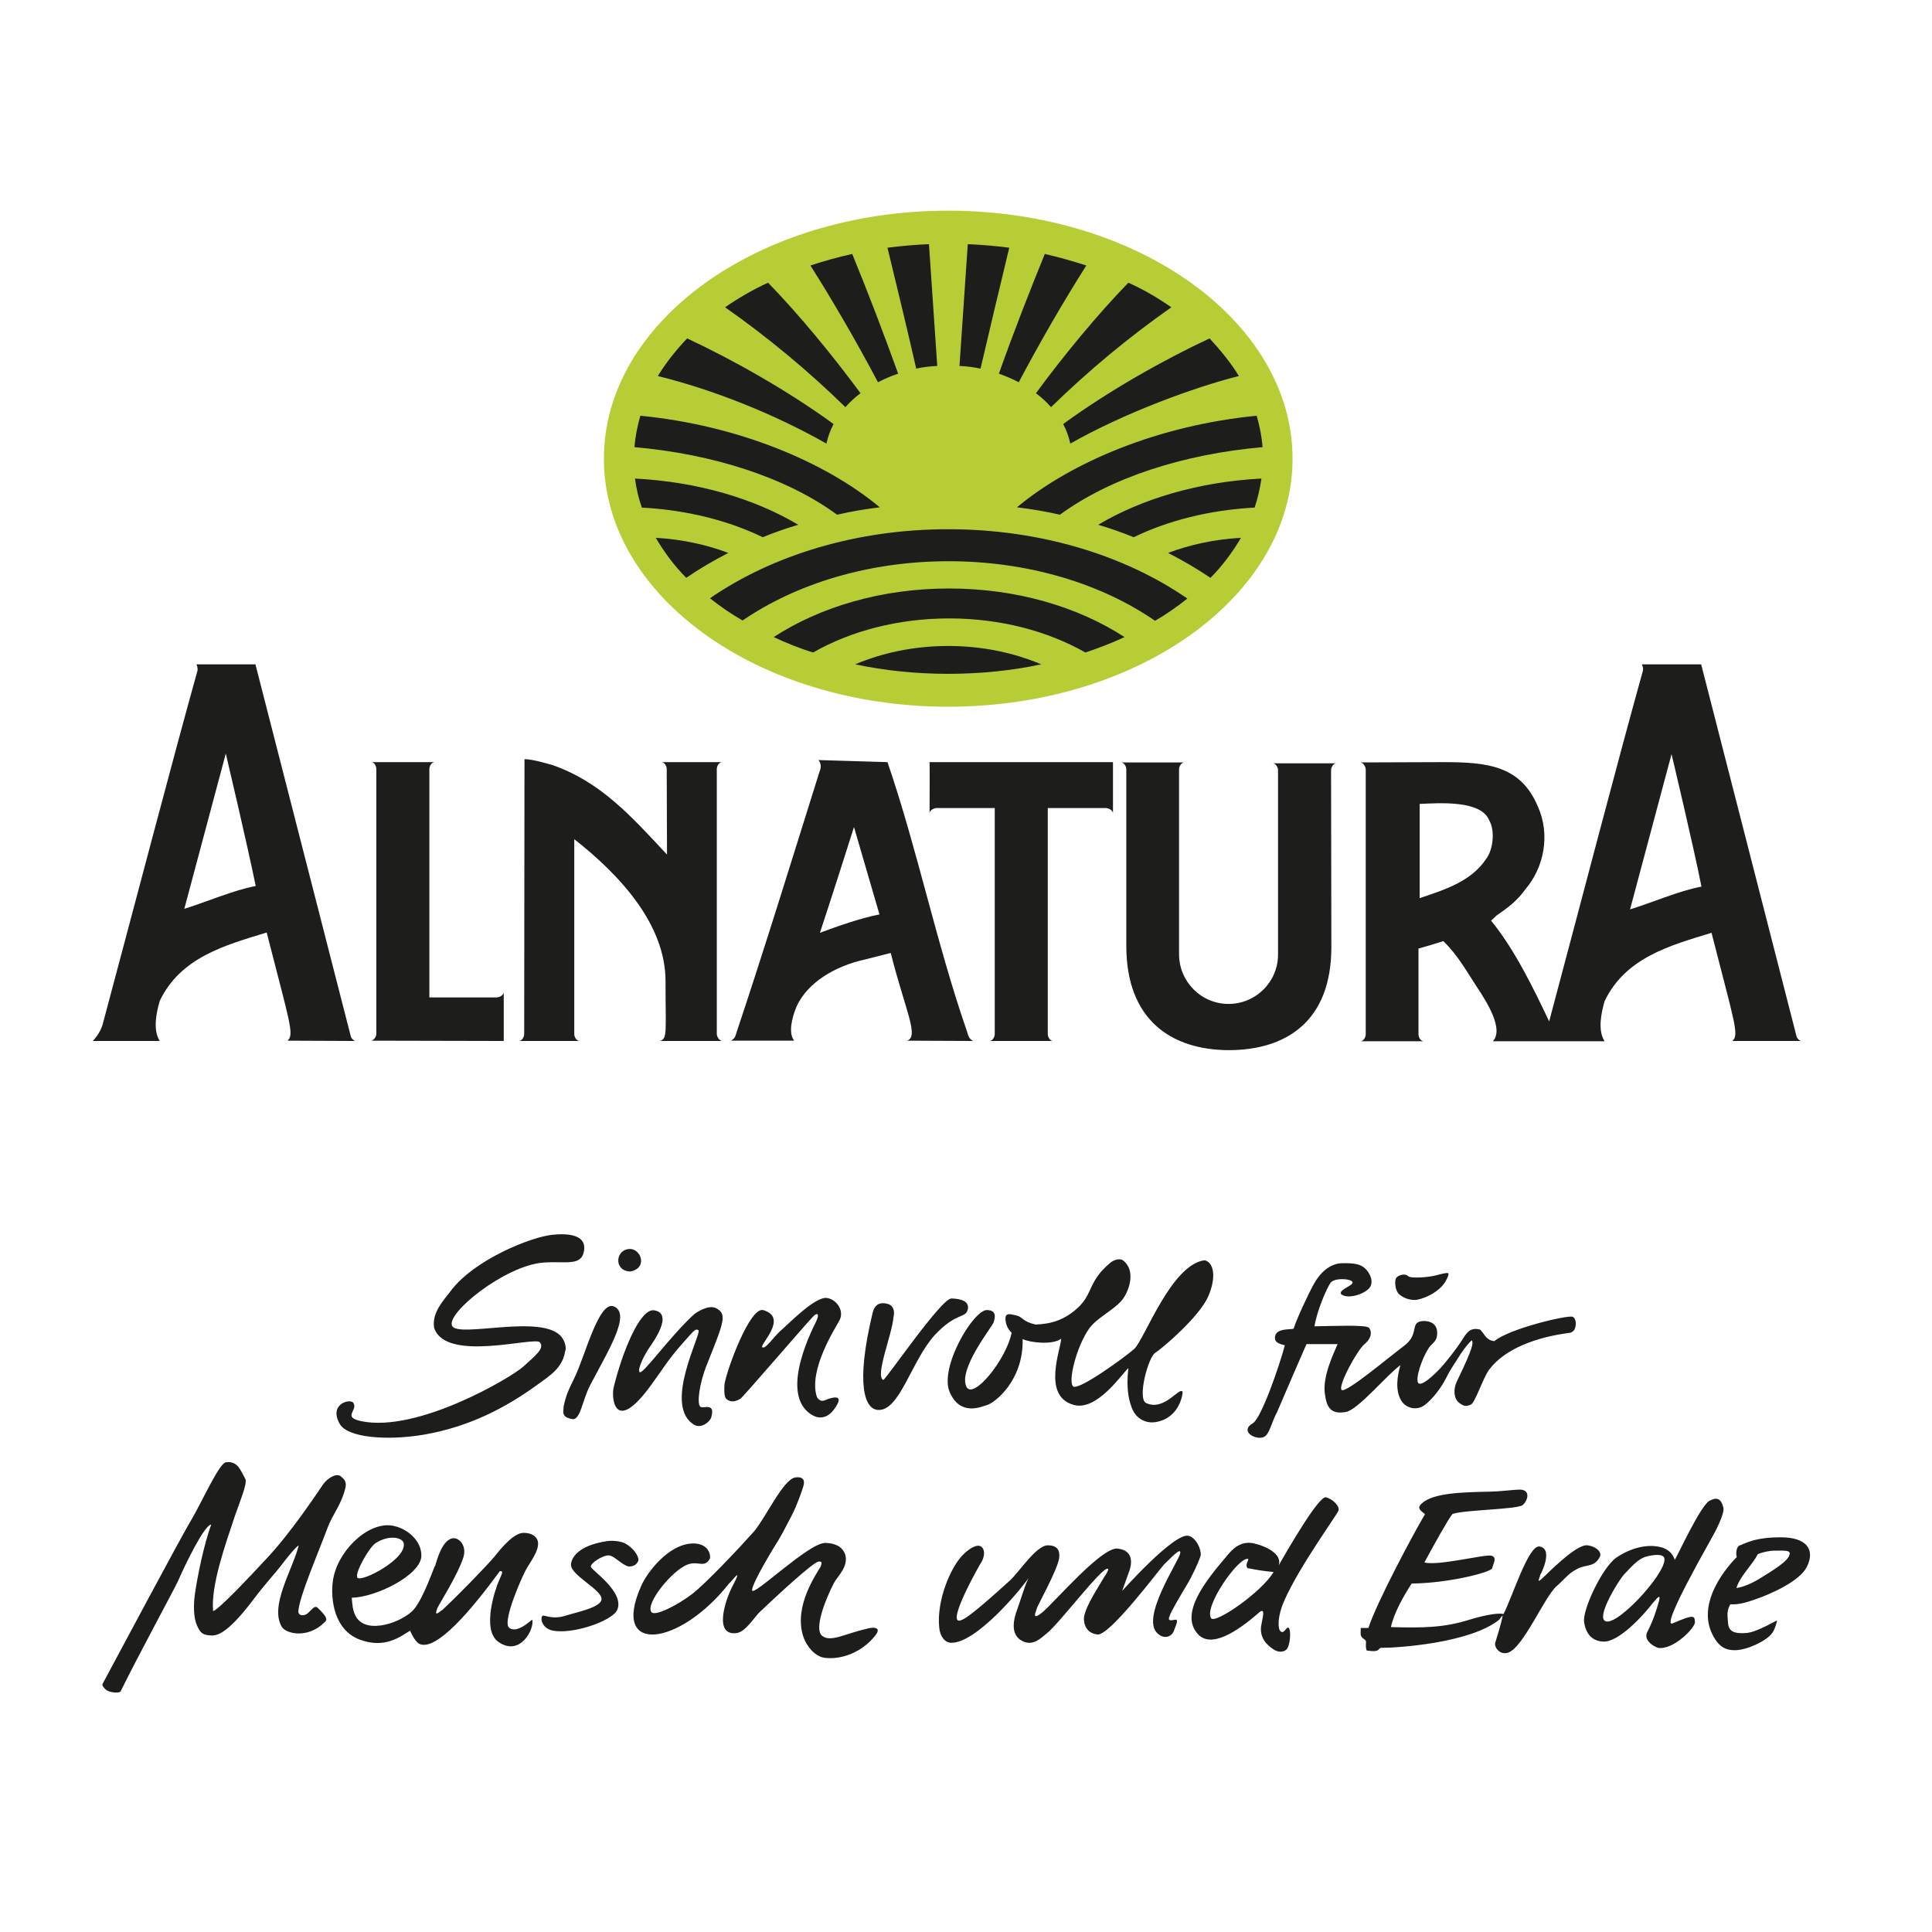 <?xml version="1.0" encoding="UTF-8"?> <svg xmlns="http://www.w3.org/2000/svg" xmlns:xlink="http://www.w3.org/1999/xlink" version="1.1" id="layer" x="0px" y="0px" viewBox="-153 -46 652 652" style="enable-background:new -153 -46 652 652;" xml:space="preserve"> <style type="text/css"> .st0{fill:#1D1D1B;} .st1{fill:#B6CD35;} </style> <path class="st0" d="M454.7,305.3c-0.8-0.4-1.2-0.9-1.4-1.5c-9.4-36.7-32.2-125.6-32.2-125.6h-20c0.4,1,0.5,1.7,0.3,2.3 c-8.4,30.1-21.1,78.9-31.6,118.2c-5.1-10.8-11.7-24.4-19.6-34l1.8-1.7c3.9-2.7,7-5,9.7-8.8c6.3-7.3,8.6-18.4,4.3-28 c-5.8-13.8-16.9-15-32-15l-28,0.1c1,0,1.9,1.4,1.9,2.4v89.4c0,1-0.8,2.3-1.8,2.3h21.4c-1,0-1.8-1.3-1.8-2.3l0-29 c3.3-0.9,4.6-1.3,8.4-2.5c4.7,4.6,7.3,9.3,11.2,15.3c3.8,5.7,9.2,14.5,5.5,18.5h37.7c-2.4-3.8-1.1-9.6,0-13.5 c7-14.7,22-18.8,36.1-23.1c7.6,29.9,9.5,34.6,7,36.5L454.7,305.3L454.7,305.3z M348.5,243.9c-5.1,7.7-14.4,10.5-22.4,13.2v-31.8 c6.8-0.3,20.8-1.3,23.5,5.6C351.6,234.4,350.9,240.8,348.5,243.9L348.5,243.9z M421.2,253.2c-7.8,1.5-16.6,5.4-24.1,7.7l14-52.4 C411.1,208.5,418.5,239.5,421.2,253.2z M-33.2,305.3c-0.8-0.4-1.2-0.9-1.4-1.5c-9.4-36.7-32.2-125.6-32.2-125.6h-19.9 c0.4,1,0.5,1.7,0.3,2.3c-8.4,30.1-21.4,79.8-31.9,119c-0.9,3.4-3.4,5.8-3.4,5.8h22.6c-2.4-3.8-1.1-9.6,0-13.5 c7-14.7,22-18.8,36.1-23.1c7.6,29.9,9.5,34.6,7,36.5L-33.2,305.3L-33.2,305.3z M-66.7,253c-7.8,1.5-16.6,5.4-24.1,7.7l14-52.4 C-76.8,208.3-69.5,239.2-66.7,253L-66.7,253z M175.4,305.3c-1.6-0.8-1.6-1.9-2.2-3.6c-10.3-29.8-16.7-61.4-26.7-90.5l-23.3-0.7 c0.9,1.1,1,2.5,0.4,3.8c-9.1,29-18.6,59.9-28.1,88.3c-0.3,1-0.4,1.8-1.8,2.6h21.3c-2-2.6-0.8-7.6,0.8-11.5 c3.8-8.3,13.2-13.7,23.1-15.9c3.1-0.8,5.7-1.4,8.7-2.2c4.9,19.4,9.7,28.2,5.5,29.6L175.4,305.3L175.4,305.3z M143.8,262.6 c-6.3,1.2-14.2,4-20.1,6.2c3.9-11.7,11.5-35.7,11.5-35.7L143.8,262.6L143.8,262.6z M17,305.3c0,0,0-16.5,0-16.5c0,1-1.4,1.8-2.4,1.8 H-8.1v-77.1c0-1,0.8-2.3,1.8-2.3h-21.4c1,0,1.7,1.3,1.7,2.3v89.4c0,1-0.9,2.3-1.9,2.3L17,305.3 M24,210.2c2.8,0,8,1.6,9.5,2 c16.2,5.7,26.4,17.1,38.6,30.2L72,213.5c0-1-0.8-2.3-1.8-2.3h20.5c-1,0-1.8,1.3-1.8,2.3v89.4c0,1,0.9,2.4,1.9,2.4l-21.1,0 c2.6-0.8,1.9-2.8,1.9-20.2c0-19.2-15.5-35.9-30.8-47.9V303c0,1,0.8,2.3,1.8,2.3H22.1c1,0,1.8-1.3,1.8-2.3L24,210.2 M222.6,211.2 c0,0,0,17.3,0,17.3c0-1-1.4-1.8-2.4-1.8l-19.6,0l0,76.3c0,1,0.8,2.3,1.7,2.3h-21.4c1,0,1.8-1.3,1.8-2.3v-76.3l-19.6,0 c-1,0-2.4,0.8-2.4,1.8c0,0,0.1-17.3,0-17.3C160.8,211.2,222.6,211.2,222.6,211.2z M227.1,273.2l0-59.6c0-1-0.8-2.3-1.8-2.3h21.4 c-1,0-1.8,1.3-1.8,2.3c0,0.7,0,40.9,0,62.4c0,9.3,7.5,16.8,16.7,16.8c0,0,0,0,0,0c9.3,0,16.8-7.6,16.7-16.8c0,0,0,0,0,0v-62.1 c0-1-0.8-2.3-1.8-2.3H298c-1,0-1.8,1.3-1.8,2.3l0.1,59.7c0,25.3-15.5,34.8-34.7,34.8C242.5,308.3,227.1,298.4,227.1,273.2"></path> <path id="Fill-2" class="st1" d="M50.8,108.8c0-46.2,52-83.7,116.2-83.7c64.2,0,116.2,37.5,116.2,83.7c0,46.2-52,83.7-116.2,83.7 S50.8,155.1,50.8,108.8"></path> <path class="st0" d="M187.6,37.6c-3.3,13.6-6.5,27.2-9.7,40.8c-2.3-0.5-4.7-0.8-7.1-0.9l2.8-41.1C178.3,36.6,183,37,187.6,37.6 M213.6,43.6c-8.1,12.8-15.7,26-22.8,39.4c-2.1-1.1-4.4-2.1-6.7-2.9c5-14.1,10.6-28.4,15.5-40.4C204.3,40.8,209,42.1,213.6,43.6 M242.3,57.7c-14.4,10.1-28,21.4-40.6,33.7c-1.5-1.7-3.2-3.3-5.1-4.7c9.8-13.3,21-26.8,31.2-37.3C232.9,51.7,237.7,54.5,242.3,57.7 M265.1,80.9c-14.8,3.7-38.6,12.4-56.9,22.8c-0.5-2.3-1.3-4.5-2.4-6.6c15.5-11.3,34-21.7,49.4-28.9C259,72.3,262.4,76.5,265.1,80.9 M241.2,140.6c7.4-2.8,15.7-4.6,24.6-5.1c-2.9,4.9-6.3,9.5-10.3,13.5C250.9,145.9,246.1,143.1,241.2,140.6 M190.2,125.2 c18.5-15.4,48-27.7,80.9-30.9c1,3.5,1.7,7,2,10.6c-26.4,2.3-51.2,10.2-68.4,22.8C199.9,126.6,195.1,125.8,190.2,125.2 M272.7,115.5 c-0.5,3.3-1.2,6.6-2.3,9.8c-15.2,0.8-29.3,4.4-40.8,10c-3.9-1.6-7.9-3-12-4.2C232.4,122.3,251.6,116.6,272.7,115.5 M135.6,178.2 c9.2-3.9,19.9-6.2,31.4-6.2s22.2,2.3,31.4,6.2c-9.9,2.1-20.5,3.2-31.4,3.2C156.1,181.4,145.5,180.3,135.6,178.2 M108.1,169 c15.7-10.2,36.4-16.4,59.2-16.4s43.5,6.2,59.2,16.4c-4.3,2-8.7,3.7-13.2,5.2c-12.7-7.2-28.6-11.5-46-11.5 c-17.3,0-33.3,4.3-45.9,11.5C116.8,172.8,112.4,171,108.1,169 M86.6,155.9c20.9-14.4,49.2-23.3,80.4-23.3c31.3,0,59.7,8.9,80.7,23.4 c-3.5,2.8-7.1,5.3-10.9,7.5c-18.1-12.5-42.7-20.1-69.7-20.1c-26.9,0-51.4,7.6-69.5,20C93.6,161.1,90,158.6,86.6,155.9 M146.5,37.6 c3.3,13.6,6.6,27.2,9.7,40.8c2.3-0.5,4.7-0.8,7.1-0.9l-2.8-41.1C155.8,36.6,151.1,37,146.5,37.6 M120.5,43.6 c7.3,11.5,15.5,25.6,22.8,39.4c2.1-1.1,4.4-2.1,6.8-2.9c-4.9-13.6-10-27-15.5-40.4C129.7,40.8,125,42.1,120.5,43.6 M91.7,57.7 c14.4,10.1,28,21.4,40.6,33.7c1.5-1.7,3.2-3.3,5.1-4.7c-9.8-13.3-21-26.8-31.2-37.3C101.2,51.7,96.3,54.5,91.7,57.7 M69,80.9 c18.7,4.6,39.5,12.9,56.9,22.8c0.5-2.3,1.3-4.5,2.4-6.6c-15.5-11.3-34-21.7-49.4-28.9C75,72.3,71.7,76.5,69,80.9 M92.8,140.6 c-7.4-2.8-15.7-4.6-24.5-5.1c2.9,4.9,6.3,9.5,10.3,13.5C83.1,145.9,87.9,143.1,92.8,140.6 M143.9,125.2 c-18.5-15.4-48-27.7-80.8-30.9c-1,3.5-1.7,7-2,10.6c26.4,2.3,51.2,10.2,68.4,22.8C134.2,126.6,139,125.8,143.9,125.2 M61.3,115.5 c0.4,3.3,1.2,6.6,2.3,9.8c15.2,0.8,29.3,4.4,40.8,10c3.9-1.6,7.9-3,12-4.2C101.6,122.3,82.5,116.6,61.3,115.5"></path> <path class="st0" d="M-76.8,447.5c2.2-0.4,3.6,0.7,4.3,1.6c0.8,1.1,1.4,2.3,2.3,4c0.8,1.4-2.1,8.3-3.5,12.4 c-3.4,10.2-8.1,23.4-7.4,32.1c0,0.1,0.4,1.5,18.6-18.2c7.9-8.5,16.5-21.5,18.5-24.4c1.4-2.1,4.6-4.1,6.1-2.7c1.6,1.3,2,2.3,1.2,4.8 c-1.5,5.3-4,7.8-5.8,12.6c-3.4,9.1-9.4,22.9-9.8,27.9c-0.2,1.8,2,1.9,3.2,0.8c1.5-1.4,2.2-2.5,3.1-2c4.1,3.8,3.2,4.4,2.5,5.1 c-5.6,5.6-13,3.9-14.4,1.5c-4.2-7,3.6-19.2,5.7-27.4c-0.6,0-4,4.1-6,6.8c-1,1.4-5.8,6.7-9.2,11.3c-9.3,12.3-12.7,12.4-14.8,12.2 c-2.2-0.2-3.1-0.6-4.3-3.3c-1.2-2.6-1.2-6.8-0.8-10.1c0.8-5.9,3.1-17.4,5.6-24c-2.3,0-8.9,13.7-11.2,19c-1,2.3-13.4,25.1-19.4,37.3 c-0.4,0.7-4,0.5-5.2-0.8c-0.3-0.3-1.2-1.2-0.9-1.7c3.4-6.3,27.2-51,30.1-55.6C-84.6,460.3-79,447.8-76.8,447.5 M139.4,503.7 c1.4-0.5,5.9-1.1,2.7,2.6c-6.7,8-15.9,7.8-18.2,6.8c-3.1-1.3-5.2-4.6-6-7.4c-2.8-9.9,4.4-20.2,6.1-23.1c-0.2,0,1.1-1.9-0.8-1.6 c-1.9,0.3-13.7,11.2-19.9,17.1c-1.5,1.4-4.7,6.6-7.6,7c-8.1,1.2-3.8-11.4-1.6-15.6c4.2-8-0.6-1.2-1-1.2 c-16.6,21.2-40.1,24.5-29.8,1.1c2.1-4.9,9.3-14.1,17.1-14.5c4.8-0.3,6.5,2.8,6.2,5c-1.8,3.5-3.9,0.7-7.6,2.1 c-5.2,2-14.2,13.1-12.2,16c1.1,1.7,9-2.4,13.7-6c4.7-3.6,16-15.6,20.9-21.1c3.9-4.5,9.9-17.7,14-18.3c2.8-0.4,3.3,1.1,2.7,3 c-0.6,2-2.3,6.8-4,10c-1,1.9-3.4,6.6-4.3,8c-0.9,1.4-8.8,14.2-9,17c-0.2,2.9,19.1-16,24.7-15.9c4.1,0.1,6,1.8,6.7,3.8 c1.3,4.1-2.5,7.4-3.7,9.6c-3.1,5.9-6.8,15.7-4.1,17.9C127.2,508.4,132.2,505.3,139.4,503.7 M-34.3,493.2c0.2,1.9,0.2,4.3,1.5,6.5 c3.8,6.2,16,1.5,19.5-2.6c3.5-4.2,7.1-15.3,7.1-14.6c0,0.7,1.6-7.5,5.1-9.1c2.5-1.3,5.8,1.9,4.5,6.1c-1.9,6-8.2,15.8-8.8,17.2 c-1.4,3.6,1.2,0.7,1.6,0.7c5.7-5.3,14.8-14.7,17.6-18c2.7-3.4,6.7-8.1,9.9-8.1c2.1,0,3.3,0.7,4,1.4c2.7,2.7-1.4,7.9-2.9,10.5 c-1.4,2.3-8.4,18-6,20.1c2.7,2.3,7.8-2.9,7.8-2.7c0.9,2.9-4,12.7-11.4,7.5c-5.8-4.1-1-18,0.2-20.7c0.9-2.1,1.7-3.3,0.3-3.2 c-9.5,13-21.4,27.1-27.1,24.6c-1.2-0.5-2.6-3-3.2-4.5c-3.4,2.1-8.5,6.1-16.8,3.1c-9.1-3.3-10-14.1-9.3-19.6c1.2-9.9,11.4-20,19.7-19 c5.2,0.7,10.4,5.1,10.2,10.4C-11.1,485.5-25.9,493-34.3,493.2 M-26.3,474.8c-2.2,1.5-7.1,10.2-6.1,11.6c1.2,1.8,17.1-6.4,15.6-11.8 C-17.5,472.8-21.8,471.9-26.3,474.8 M51.8,474.1c2.6-0.4,5.6,0.3,6.4,0.9c3.1,1.8,4.8,4.9,4.1,6c-0.3,0.4-0.7,1.4-2.4,1.6 c-2.1,0.6-5.4-3.6-7.4-3.7c-2.1-0.1-6.4,2.7-6.1,3.9c0.4,1.2,11.5,8.6,8.9,14.5c-1.8,3.9-15.7,8.5-22.1,6.9 c-2.8-0.7-3.9-3.3-3.3-4.7c0.5-1,2.8,1.3,7.8-0.2c4.1-1.3,12.1-2.8,12.3-5.6c0.2-3.2-10.3-8-10.3-11.6 C39.7,480,41.8,475.6,51.8,474.1 M316.4,503.1c10.8,0.3,17.8,0.2,26.2-2.4c3.8-1.2,9.8-2.6,11.8-2c3-5.8,8.4-23.3,12.1-22.8 c5.1,0.7,0.1,10.2,0.4,9.3c-0.8,2.6-1.4,3.4,1.9,0.2c3.6-3.5,10.8-10.3,13.9-9.9c3.1,0.4,5,2.4,4.2,3.9c-1.9,3.6-4.3,2.4-7.5,4 c-3.2,1.6-3.8,3-7.1,5.9c-4.2,3.7-11.4,21.2-16.6,22.5c-2.8,0.7-4.5-2.1-4.1-3.4c0.4-1.3,2.2-7,2.5-9.2c-0.2,0-1.2,1.6-1.4,1.6 c-10.1,7.8-34.2,9.3-39.4,9.3c-1.6,0,0,1.7-5.1,0.9c-0.7-2.2,0.4-3.1-0.8-3.8c-1.7-1-1.1-2-1.2-3.8h2.6c2.7-8.4,15.1-31.7,19.1-38.4 c-1.2-1.1-3.1-1.9-1-3.7c3.9-3.5,13.6-3.7,22.6-3.9c4.5-0.1,8.5-0.7,10.3-0.7c3.9,0,2.8,3.7,1.1,5.2c-1.8,1.5-19.3,1.6-23.7,3 c-1.2,1.3-6.8,11.3-9.5,16.4c4.8,1.2,20.2-2.8,22.5-2.3c2.3,0.5,0.6,2.8,0.4,4.2c-0.3,1.4-14.8,5.1-27.2,5.2 C320.7,492.6,317.5,498.1,316.4,503.1 M298.7,463.8c-0.6,1.6-13.2,18.8-18.3,30.4c-2.5,5.7-2,9.3-1.5,10c1.4,2,2.3-1.9,3.1-0.7 c0.8,1.2,0.3,6.4-1,7.3c-1.1,0.8-2.7,0.9-4.4-0.3c-1.8-1.2-4.6-3.6-4-7.8c0.4-2.5,1.6-6.2-0.5-4.7c-7.7,6.8-16.5,12.4-20.9,7.4 c-6.3-7,3-18.3,9.9-26.4c1.5-1.8,4.3-5.1,8.8-4.2c4.3,0.9,10,3.7,8.6,7.5c2.7-4.7,13.6-23.7,16-23 C296.8,459.9,299.2,462.3,298.7,463.8 M424.1,460.4c3.1-1.7,4,0.5,4.5,2.4c0.5,1.9-2.7,8.1-4.1,10.5c-13.9,24.7-15,29.5-12.9,28.5 c7.7-3.4,7.2-2.2,7.4-0.4c0.2,1.8-7.3,9.6-12.5,8.7c-2.2-0.8-4.8-2.9-3.6-5.3c2.1-4.1,3.1-7.4,4-10.6c0.8-3.2-1.7,0.5-1.9,0.5 c-3.9,5.1-11.8,13.4-16.8,13.3c-3.7-0.1-6-2.4-6.6-6.6c-0.6-4.1,6-18.2,10.8-21.7c3-2.1,9.5-5.3,15.7-3.4c2.1,0.8,3.3,1.9,4.1,4.1 C412.8,479.7,421.2,461.3,424.1,460.4 M244.1,500.7c0.4,0.6-0.5,2.4-1,3.8s-2.9,3.2-5.6,0.6c-5.5-5.4,7.3-24.2,7.8-26.9 c0.4-2.5-3.8,2.3-5.4,3.7c-1.4,1.4-18.3,24.1-22.5,23.7c-2.7-0.3-4.4-2-4.6-5c-0.2-3.1,4-9.6,5.4-12c1.4-2.5,3.4-5,2.6-5.2 c-2.1-0.4-16,18.1-20.4,21.7c-2,1.6-4.4,4.2-7.7,3c-4-1.5-4.4-5.5-2.5-10.7c1-2.7,3.1-9.8,4.1-11.1c-3,4.4-17.8,22.1-26.2,22.1 c-2.4,0-3.8-2.4-4.1-4.8c-1.1-9.4,3.9-20.8,7.9-24.8c1.8-1.9,4.8-4,6.3-2.8c1.5,1.2,0.8,3.8,0.1,5c-0.8,1.2-10,17.5-8.2,19.7 c1.1,1.3,6.2-2.9,17.7-13.3c3.1-2.8,8.9-11.9,12.8-11.9c2.8,0,4.3,1.3,3.8,4.5c-0.6,3.9-7.3,15.9-7.5,16.8c-0.2,1-2.1,4.5,1.9,1.3 c3.9-3.2,19.9-22,25.3-21.5c5.9,0.6,4.7,5.7,4,7.6c-0.7,2-2.4,6.7-2.4,6.7s17.6-19.8,22.4-18.6c2.8,0.7,4.4,5,4.1,6.6 c-0.5,1.9-2.9,7.1-4.7,10c-2.2,3.7-5.3,8.9-5.8,10.5C240.6,501.9,243.7,500.2,244.1,500.7 M448,472.8c8.5,0,11.8,4,8.7,10.1 c-2.5,4.8-12.2,9.1-17.5,10.9c-2.9,1-5.5,1.8-8.3,1.6c0.3-0.1-1.1,1.2-0.9,4.1c0.3,3.2-0.4,6.1,6.3,5.6c3.8-0.3,10.1-4.3,10.4-4.2 c0.1,0-0.8,3.3-1.7,4.3c-1.9,2.6-8.5,5.7-12.5,5.7c-2.7,0-5.3-0.7-7.6-5.3c-6.2-12.4,8.2-26.1,8.2-26.1c-0.4-1.5,0-3.6,0.9-3.9 C436.7,474.5,439.7,472.8,448,472.8 M445.7,477.3c-1.1,0-3.7,0.4-5.5,1.2c-2,3.9-5.9,7.2-7.2,11.4c0.5,0,3.7-0.6,7.9-3.2 c3.7-2.3,9.5-5.7,10-8C451.4,477.1,449.6,477.3,445.7,477.3 M388.3,500.7c2.8,4,21.1-15.6,20.4-20.7c-0.2-1.7-3.5-1.4-6.1-0.7 c-3,0.8-5.4,3.9-7.4,5.9C393.3,487.2,386.5,498.3,388.3,500.7 M255.7,500.1c1.4,2.1,17.3-9,21.1-15.6c-3.6-0.3-5.6-0.7-8.8-1.3 c-1-1.3,0.7-3,0.2-3.1C265,479.3,253.2,496.2,255.7,500.1 M-31.1,433.6c19,4,50.6-14.7,54.7-18.4c4-3.7,7.3-6.1,5.6-8.2 c-1.7-2.1-31.8,7-35.7-4.9c-0.8-5.3,3.3-9.3,5.5-12.3c8.2-11,27.8-18.5,34.5-19.1c3-0.3,11.6-0.9,10.6,5.4c-0.9,5.4-6.2,3.4-13.9,4 c-12.9,1.1-32.9,17.2-30.6,21.4c2.2,4.1,30.7-4.3,36.9,3.7c1.1,1.3,1.8,3.8,1.2,4.9c-0.9,5.7-5.4,8.3-9.2,11.1 c-10.7,7.8-22.9,14.2-38.1,16.9c-12.7,2.2-26,1.1-28.7-3.5c-4-6.9,3.7-8.8,4.6-7.1C-32.2,430.1-37.6,432.2-31.1,433.6 M221.9,380 c1.6-1.2,3.4-1.2,4-0.7c4.6,3.3,2.2,10.5-0.3,13.5c-2.7,3.3-8.4,5.9-11,9.5c-4.4,6.2-7.3,18.2-5.4,19.6c1.9,1.4,17.6-10,20.6-12.7 c3.4-3.1,12.4-28.4,23.7-29.9c3,0.6,4.2,5.5,1.2,12.3c-3,6.8-15.5,17.5-17.8,18.9c-2.4,1.4-6.2,15.6-3.1,17c6.3,2.9,11.5-6,12.3-3.7 c0.1,0.2-0.8,8.7-9,10.1c-4,0.7-6.8-1.8-7.8-4c-2.9-6.2-1.4-14.3-1.5-14.2c-2.1,1.8-10.6,14.7-18.5,12.4c-10.8-3-4.2-19-4.2-22.3 c-2.8,2.1-10.2,1.4-13,0.1c0.4,13.9-9.4,21.6-12.1,22.3c-1.8,0.5-8.9,3.9-12.5-4.4c-3.6-8.3,8-27.8,12.6-27.7 c3.4,0.1,2.7,2.7,2.2,4.2c-0.5,1.5-11.9,15.6-9.2,21.6c2.2,4.8,13.4-8.9,15.3-18.1c0-0.1-1.4-1.2-1.9-3.3c-0.8-3.8,1.1-3.1,3.4-2.6 c2.3,0.5,2.1,2.1,6.6,3.1c5.2-0.2,9.9-1.5,14.6-6C215.9,390.3,214.3,386.2,221.9,380 M290.6,401.6c6.5-0.1,17.4-0.6,18.4,0.5 c1,1.2,1,3.4-1.5,5.5c-2.5,2-9.2,14.4-7.7,15.5c1.5,1.1,16.8-11.8,20.9-14.8c4.9-3.6,2.6-7.1,5.1-8.2c1.4-0.6,7.1-0.8,6.1,5 c-0.3,1.7-1.9,2.5-2.8,3.9c-2.3,3.6-4.5,10.2-3.5,11.7c1,1.4,5.4-2.7,7.5-5c2.4-2.6,5.7-7,6.8-8.7c2-3.1,3-5.2,6.6-4.3 c1.6,1.6,2,3.6,4.8,3.9c5.1-4.3,25.3-9,26.5-8.2c1.3,0.8,1.2,3.3,0.4,4.5c-0.3,0.3-0.7,0.8-1.5,0.9c-11,1.4-21.9,5.3-27.2,12.5 c-2.1,2.9-4.7,11.1-6.1,11.7c-1.4,0.6-2.2,0.8-4-0.6c-1.8-1.4-2-4.5-0.8-7.1c5.7-11.8,5.6-13,5.1-14c-1.6,1.4-3.7,4.4-4.9,6.4 c-1.5,2.4-2.5,3.7-3.8,6.4c-2,4-6,8.8-8.5,9.8c-2.7,1-5.4-0.2-6.6-2.2c-2.1-3.5-1.4-8.2-0.3-12c-4.6,3.3-14.3,15.1-18.4,15.8 c-5,0.9-6.5-1.4-7.1-6.2c-0.8-5.8,2.9-13.4,4.3-16.7h-10.5c-2.6,5.9-5.3,12.2-9.9,22.9c-1.7,3-2.5,7.2-4.2,8.3 c-2.6,1.6-8.8-1.7-4-4.5c2.9-1.7,9.1-19.8,10.8-26.3c-3-0.7-3.5-1.5-3.3-3c0.5-3.1,6.2-2.1,6.3-2.7c0.9-3,4.9-11.6,6.8-15 c1.9-3.5,5.2-6.9,9.5-7c4.3-0.1,6.2,0.4,7.6,1.6c1.4,1.2,3.1,3.9,2,6.2c-1.1,2.3-7.2,4.5-9.7,2.8c-1.8-1.2,3.8-3.2,3.5-3.8 c1.2-1.4-5.5-2.2-7.2-0.3C294.6,388.9,291.4,396.5,290.6,401.6 M331.6,384.4c2.2-0.6,3.3-0.8,3.8-0.8c0.8,0,0.4,1-0.5,2.7 c-2.2,4-8.2,6.4-10.5,6.4c-1.9,0-3.8-0.7-5.2-1.9c-1.4-1.2-1.6-4.4-1.1-5.4c0.5-1,3-1.8,4-0.8C323.1,385.6,329.4,385,331.6,384.4 M125.7,392c3.4,0.2,6.4,4.2,4.6,7.6c-1.1,2.1-10.7,16.8-7.6,25.9c1.4,2.1,2.6,1,4.1,0.5c6.9-2.1,0.5,5,1.2,4.2 c-0.7,0.9-3.3,3.4-6.8,1.4c-12.1-6.9,0.9-30.8,1.3-31.8c1.2-2.6,0.2-2.9-1.1-1.5c-3,3.1-23.7,27.3-24.6,27.8 c-0.9,0.5-2.5,1.2-3.7,0.6c-1.2-0.5-1.9-0.9-1.6-5.6c0.9-5.2,8.5-25.9,13-25c8.9,2.6-1.5,11.9-0.2,12.6c1.1,0.6,3.6-3.3,6-5.5 C112.1,401.8,121.4,392,125.7,392 M168.1,392.2c3.4,0.1,6.1,1,5.5,3.7c-0.7,3.1-3.9,0.9-11.1,8.6c-8,8.7-11.9,26.1-19.4,25.3 c-4-0.4-7.6-7.8-1.6-32.8c0.9-3.6,3.4-3.4,5-3c1.6,0.4,2.7,1.9,2,4.7c-0.5,5.8-6.3,19.8-3.4,21C146.3,419.1,164.7,392.1,168.1,392.2 M54.2,394.9c5.9,2.5-2,15-8,26.5c-2.7,5.1-3.3,12-6.1,11.5c-3.8-0.7-2.9-2.4-2.9-4.2c0.8-3.8,1.6-5.5,3.7-9.8 C44.4,411.8,49.1,392.7,54.2,394.9 M83.3,428.7c0.9,0.9,5.3-1.7,3.7,3.7c-0.5,1.5-3.3,3.7-5.6,2.5c-11-6.3,2.6-31.1,1.3-32 c-1.1-0.7-1.7,0.4-5.4,4.5c-4.9,5.5-6.5,8.5-10.7,14.2c-12.5,17.1-13.3,3.6-12.5,0.6c2.8-11.5,8.8-26.8,13.7-26 c6.7,1.1-0.6,11-1.6,12.5c-1.4,2-4.1,7-3.4,8.3c0.8,1.5,10.2-12,18.6-19.6c0.6-0.4,4.7-3.3,7.3-1.9c3.7,2,2.7,4.4-3.1,18.9 C82.9,421.1,82.2,427.6,83.3,428.7 M59.5,375.5c-4.8,0.1-5.5,7.3,0.1,7.6C65.7,382.1,63.4,375.4,59.5,375.5"></path> </svg> 